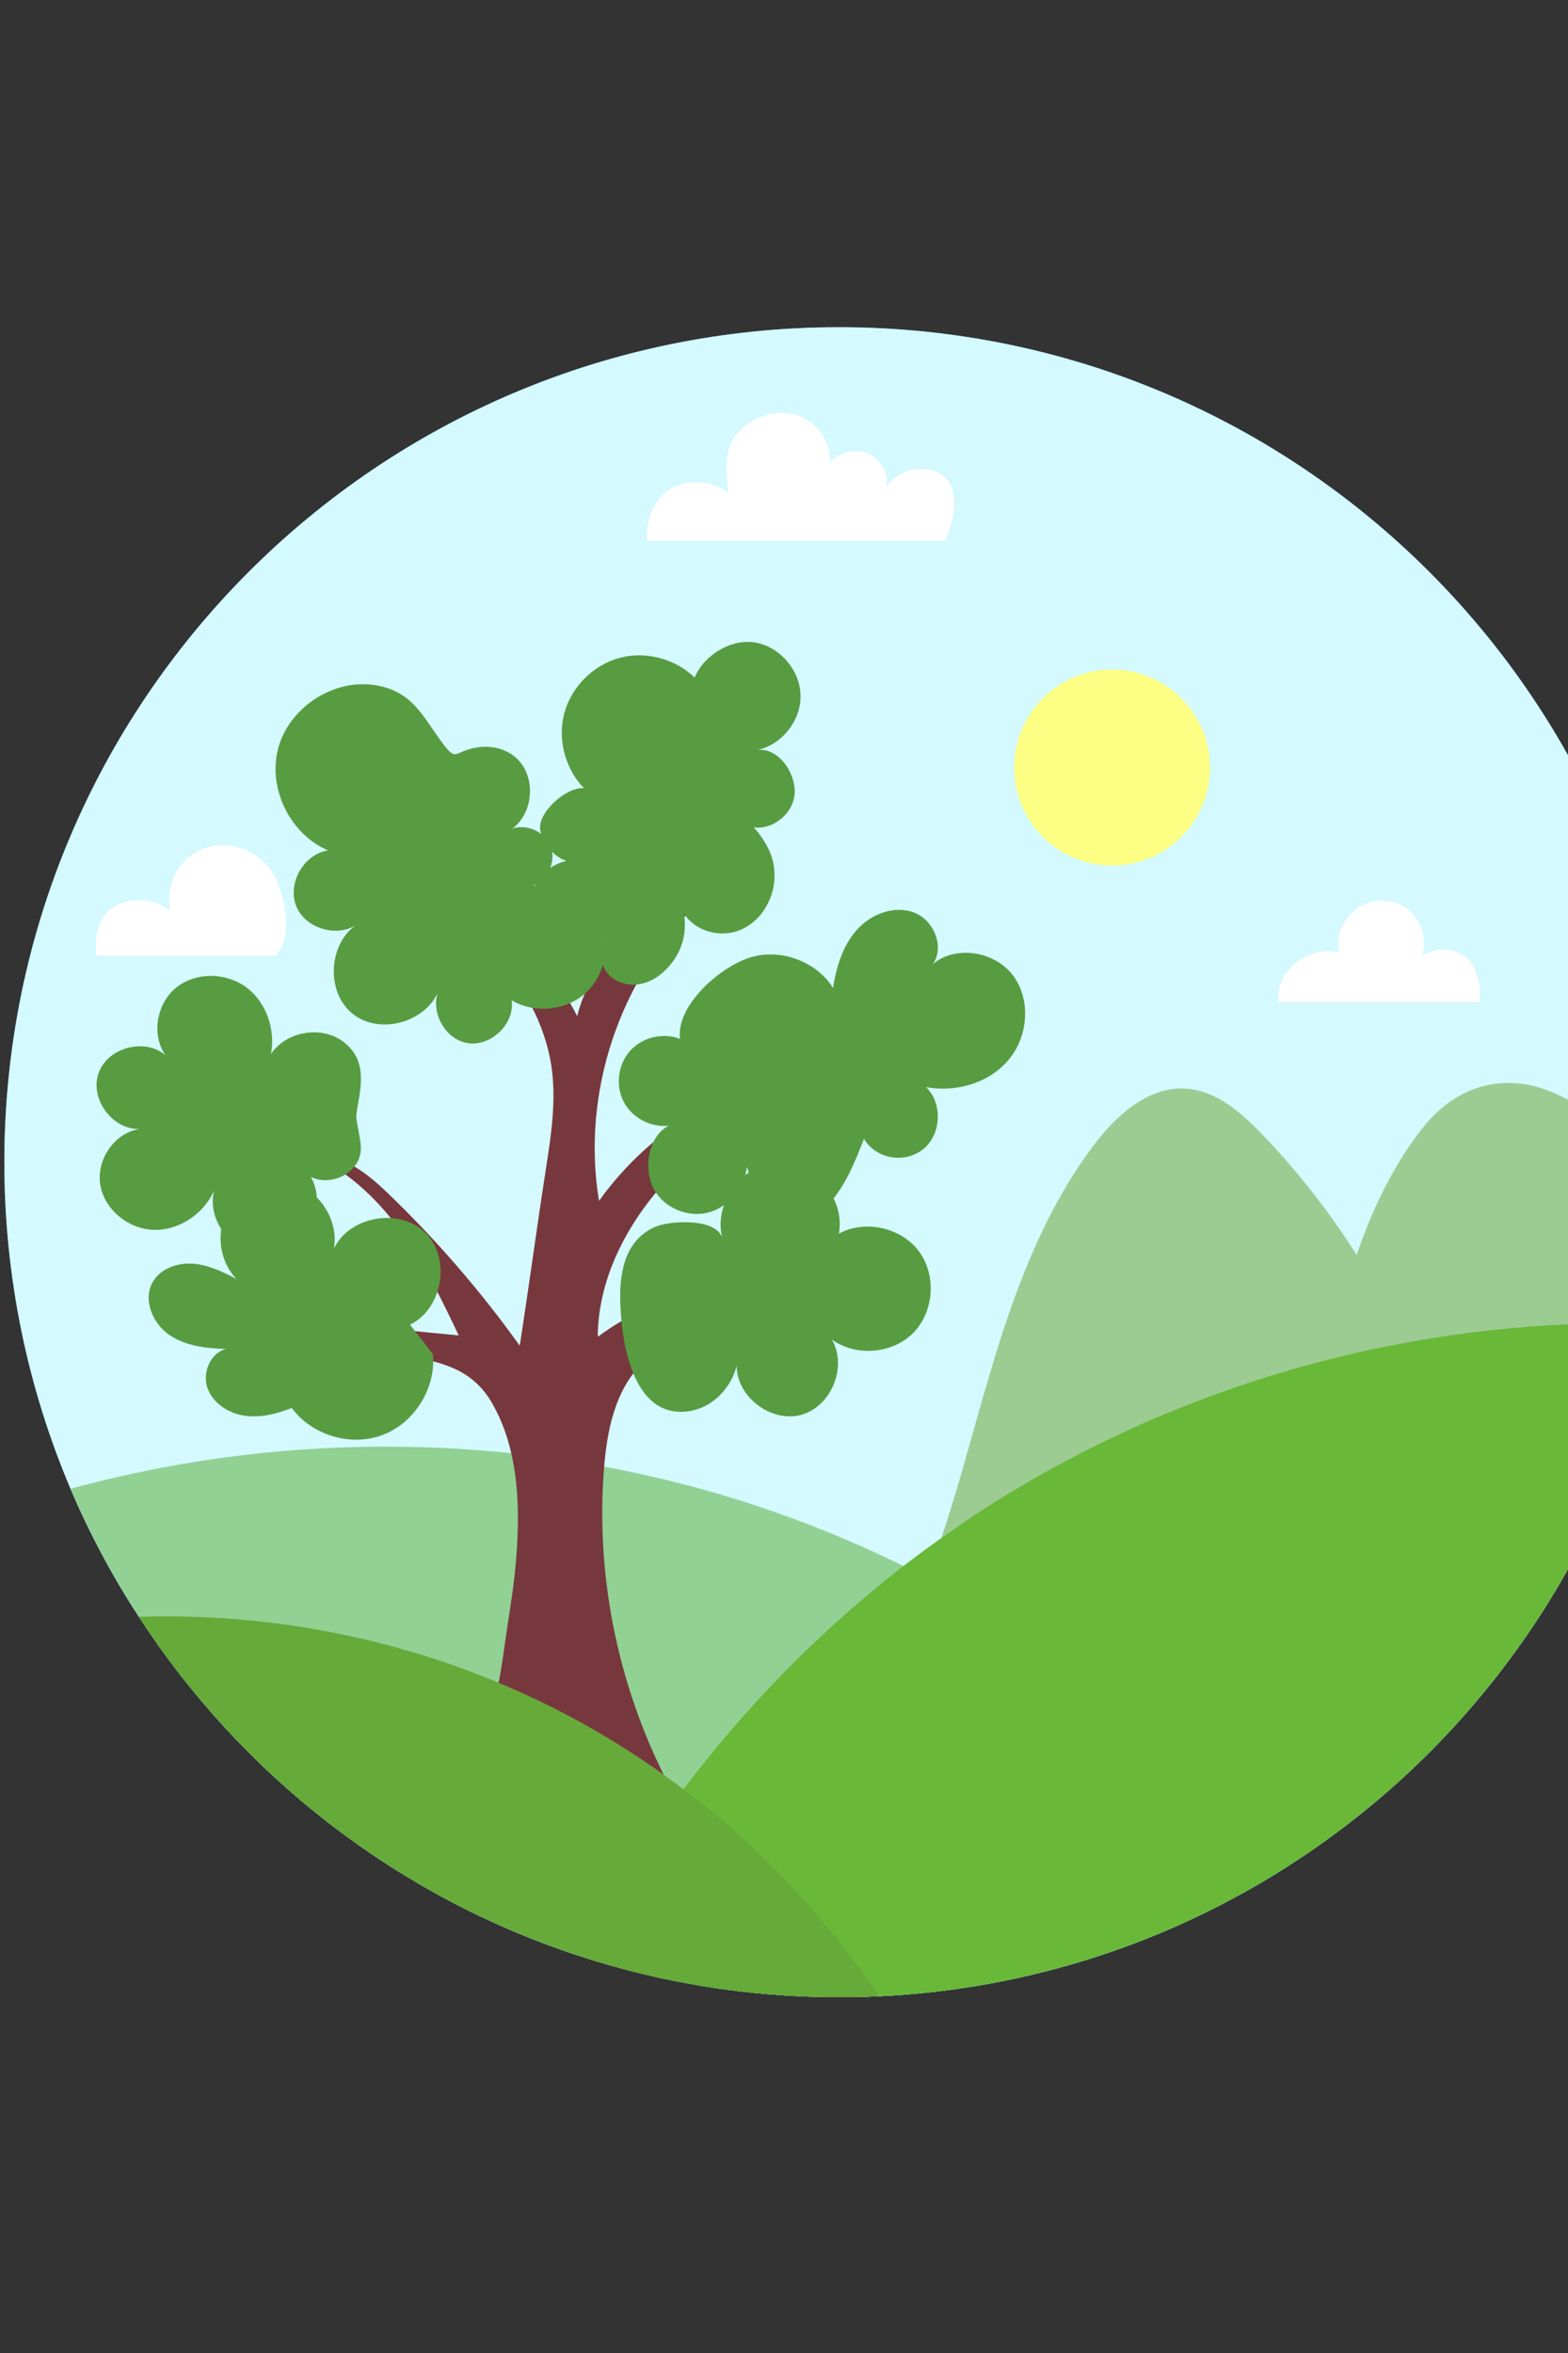 <svg xmlns="http://www.w3.org/2000/svg" xmlns:xlink="http://www.w3.org/1999/xlink" version="1.1" x="0px" y="0px" viewBox="0 0 100 150" style="enable-background:new 0 0 100 150;" xml:space="preserve">
<rect x="0" y="0" width="100" height="150" fill="#333333" stroke="none"/>
<g id="BACKGROUND">
	<rect style="fill:none;" width="100" height="150"/>
</g>
<g id="OBJECTS" transform="translate(-370, 0)">
	
	
	
	
	
	
	
	
	<g>
		<path style="fill:#39B8FF;" d="M476.738,74.09c0,0.77-0.02,1.53-0.05,2.29c-0.11,2.73-0.44,5.41-0.95,8.02    c-0.09,0.45-0.18,0.89-0.28,1.33c-3.1,13.9-11.63,25.75-23.26,33.2c-7.61,4.88-16.55,7.88-26.15,8.33    c-0.84,0.04-1.69,0.06-2.54,0.06c-5.79,0-11.37-0.93-16.59-2.64c-11.64-3.81-21.51-11.53-28.06-21.61    c-1.68-2.57-3.14-5.3-4.36-8.16c-2.71-6.39-4.22-13.43-4.22-20.82c0-29.4,23.83-53.23,53.23-53.23    C452.908,20.86,476.738,44.69,476.738,74.09z"/>
		<path style="fill:#D4F9FF;" d="M476.738,74.09c0,0.77-0.02,1.53-0.05,2.29c-0.11,2.73-0.44,5.41-0.95,8.02    c-0.09,0.45-0.18,0.89-0.28,1.33c-3.1,13.9-11.63,25.75-23.26,33.2c-7.61,4.88-16.55,7.88-26.15,8.33    c-0.84,0.04-1.69,0.06-2.54,0.06c-5.79,0-11.37-0.93-16.59-2.64c-11.64-3.81-21.51-11.53-28.06-21.61    c-1.68-2.57-3.14-5.3-4.36-8.16c-2.71-6.39-4.22-13.43-4.22-20.82c0-29.4,23.83-53.23,53.23-53.23    C452.908,20.86,476.738,44.69,476.738,74.09z"/>
		<path style="fill:#91D194;" d="M452.198,118.93c-7.61,4.88-16.55,7.88-26.15,8.33c-0.84,0.04-1.69,0.06-2.54,0.06    c-5.79,0-11.37-0.93-16.59-2.64c-11.64-3.81-21.51-11.53-28.06-21.61c-1.68-2.57-3.14-5.3-4.36-8.16c14.18-3.88,29.51-3.57,43.5,1    c3.29,1.08,6.51,2.39,9.62,3.92c0.51,0.24,1.02,0.5,1.52,0.76c0.51,0.26,1.02,0.54,1.53,0.82    C438.828,105.87,446.178,111.84,452.198,118.93z"/>
		<g>
			<path style="fill:#9CCC92;" d="M461.175,89.381c-2.339-6.341-5.999-12.191-10.68-17.067c-1.344-1.4-2.941-2.798-4.878-2.916     c-2.406-0.146-4.445,1.721-5.894,3.648c-3.203,4.26-5.064,9.368-6.582,14.478c-1.518,5.109-2.747,10.33-4.886,15.212     c5.452-3.027,10.871-5.836,16.648-8.184C450.135,92.424,455.606,90.32,461.175,89.381z"/>
			<path style="fill:#9CCC92;" d="M476.688,76.38c-0.11,2.73-0.44,5.41-0.95,8.02c-0.09,0.45-0.18,0.89-0.28,1.33     c-7.21,1.91-14.4,3.92-21.61,5.78c0.16-0.04,0.3-0.19,0.41-0.42c0.52-1.03,0.58-3.63,0.67-4.47c0.01-0.06,0.01-0.11,0.02-0.15     c0.32-2.09,0.84-4.31,1.58-6.47c0.41-1.24,0.9-2.46,1.46-3.62c0.8-1.68,1.74-3.23,2.81-4.56c2.42-2.98,5.77-3.54,9.01-1.81     C472.458,71.43,474.768,73.73,476.688,76.38z"/>
		</g>
		<path style="fill:#69B838;" d="M475.738,84.4c-0.09,0.45-0.18,0.89-0.28,1.33c-3.1,13.9-11.63,25.75-23.26,33.2    c-7.61,4.88-16.55,7.88-26.15,8.33c-0.84,0.04-1.69,0.06-2.54,0.06c-5.79,0-11.37-0.93-16.59-2.64c1.91-3.71,4.15-7.27,6.67-10.61    c4.02-5.34,8.75-10.14,14.03-14.24c0.8-0.61,1.61-1.21,2.43-1.79c1.49-1.06,3.01-2.07,4.58-3.01c6.3-3.79,13.17-6.62,20.3-8.41    c1.54-0.39,3.1-0.73,4.67-1.01h0.01C464.918,84.62,470.328,84.21,475.738,84.4z"/>
		<path style="fill:#77383D;" d="M408.121,85.22c0.025-3.942,2.093-7.649,4.854-10.462c2.761-2.813,6.186-4.866,9.57-6.887    c-5.736,0.966-10.953,3.954-14.343,8.681c-1.14-6.846,1.302-14.189,6.315-18.989c-3.712,0.738-6.799,3.54-7.706,7.214    c-2.354-4.594-6.655-8.151-11.609-9.601c2.197,1.684,4.409,3.382,6.245,5.453c1.837,2.071,3.295,4.564,3.713,7.3    c0.334,2.187-0.006,4.413-0.346,6.599c-0.592,3.808-1.075,7.449-1.667,11.257c-2.503-3.492-5.327-6.754-8.424-9.732    c-1.267-1.218-2.804-2.469-4.554-2.302c2.265,1.086,4.109,2.915,5.56,4.966c1.411,1.995,2.48,4.206,3.526,6.415    c-3.445-0.334-6.891-0.668-10.336-1.002c1.792,0.835,3.663,1.484,5.581,1.962c2.689,0.67,5.287,0.656,6.839,3.283    c1.842,3.119,1.859,7.099,1.526,10.597c-0.163,1.708-0.479,3.412-0.71,5.101c-0.145,1.063-0.673,5.189-1.923,5.602    c-1.032,0.34-1.573,2.322-0.813,3.098c0.653,0.667,1.711,0.643,2.644,0.616c4.181-0.118,8.385,0.654,12.251,2.249    c-4.357-6.774-6.425-14.992-5.794-23.021c0.188-2.387,0.685-4.915,2.36-6.626c1.414-1.443,3.439-2.072,5.375-2.649    c1.889-0.563,3.777-1.125,5.666-1.688C417.124,81.181,412.158,82.237,408.121,85.22z"/>
		<path style="fill:#66AA39;" d="M426.048,127.26c-0.84,0.04-1.69,0.06-2.54,0.06c-5.79,0-11.37-0.93-16.59-2.64    c-11.64-3.81-21.51-11.53-28.06-21.61c9.45-0.31,18.99,1.86,27.35,6.28c2.58,1.36,5.05,2.94,7.38,4.72    C418.438,117.73,422.668,122.21,426.048,127.26z"/>
		<circle style="fill:#FDFF84;" cx="440.923" cy="48.931" r="6.245"/>
		<path style="fill:#579C41;" d="M397.607,86.319c0.212,2.159-1.161,4.377-3.188,5.151c-2.027,0.774-4.528,0.035-5.81-1.715    c-0.961,0.377-2.001,0.642-3.022,0.49c-1.021-0.151-2.018-0.792-2.357-1.767c-0.339-0.975,0.185-2.233,1.186-2.485    c-1.274-0.036-2.611-0.186-3.653-0.919c-1.043-0.733-1.653-2.22-1.03-3.331c0.486-0.867,1.573-1.255,2.564-1.184    c0.991,0.071,1.913,0.517,2.793,0.977c-1.168-1.183-1.364-3.203-0.445-4.588c0.918-1.386,2.854-1.992,4.399-1.378    c1.545,0.614,2.536,2.384,2.252,4.022c1.003-2.083,4.213-2.628,5.847-0.992c1.634,1.635,1.087,4.845-0.997,5.846"/>
		<path style="fill:#579C41;" d="M391.902,66.415c-1.394-1.062-3.658-0.679-4.625,0.783c0.309-1.569-0.292-3.314-1.579-4.264    c-1.287-0.949-3.215-0.979-4.46,0.025c-1.245,1.004-1.601,2.993-0.689,4.306c-1.318-1.128-3.7-0.482-4.267,1.158    c-0.568,1.639,0.904,3.62,2.638,3.549c-1.599,0.218-2.78,1.943-2.527,3.537c0.253,1.594,1.79,2.841,3.404,2.893    s3.169-1.006,3.846-2.471c-0.5,2.121,1.596,4.408,3.753,4.094c2.157-0.313,3.515-3.102,2.432-4.993    c1.007,0.483,2.351,0.077,2.922-0.883c0.411-0.69,0.251-1.295,0.122-2.02c-0.173-0.967-0.207-0.821-0.031-1.787    C393.104,68.881,393.266,67.454,391.902,66.415z"/>
		<path style="fill:#579C41;" d="M393.785,43.661c-2.619-0.343-5.349,1.478-6.039,4.028c-0.69,2.549,0.749,5.499,3.183,6.524    c-1.567,0.228-2.637,2.129-2.021,3.587c0.616,1.458,2.725,2.015,3.981,1.05c-1.95,1.163-2.165,4.373-0.389,5.786    c1.776,1.413,4.856,0.481,5.55-1.68c-0.706,1.354,0.236,3.268,1.74,3.534c1.504,0.266,3.045-1.21,2.845-2.724    c1.457,0.876,3.481,0.67,4.731-0.482c1.25-1.152,1.621-3.152,0.868-4.676c-0.754-1.524-2.569-2.442-4.243-2.147    c0.943-0.353,1.484-1.528,1.138-2.474c-0.346-0.946-1.516-1.496-2.465-1.157c1.353-0.99,1.532-3.228,0.353-4.42    c-0.693-0.701-1.732-0.921-2.68-0.747c-1.34,0.246-1.226,0.878-2.029-0.174C396.962,45.722,396.344,43.996,393.785,43.661z"/>
		<path style="fill:#579C41;" d="M407.245,50.246c-1.21-1.235-1.704-3.128-1.25-4.797c0.453-1.669,1.836-3.052,3.505-3.505    c1.669-0.453,3.562,0.04,4.797,1.25c0.617-1.466,2.383-2.526,3.944-2.219c1.561,0.308,2.801,1.803,2.815,3.393    c0.014,1.591-1.199,3.107-2.754,3.442c1.295-0.157,2.389,1.358,2.381,2.663c-0.008,1.305-1.319,2.444-2.613,2.27    c0.892,1.008,1.426,2.074,1.312,3.415c-0.114,1.341-0.954,2.639-2.203,3.141c-1.249,0.502-2.851,0.075-3.56-1.07    c0.193,1.249-0.094,2.348-0.905,3.318c-0.485,0.58-1.141,1.042-1.884,1.182c-0.743,0.14-1.572-0.08-2.066-0.653    c-0.493-0.573-0.565-1.504-0.081-2.085c-0.923,0.824-2.556,0.651-3.581-0.042c-1.025-0.692-1.489-2.113-1.069-3.277    c0.419-1.164,1.682-1.962,2.914-1.842c-1.029,0.466-2.305-0.799-2.493-1.912C404.264,51.806,406.121,50.143,407.245,50.246z"/>
		<path style="fill:#579C41;" d="M413.367,66.226c-1.079-0.419-2.403-0.104-3.178,0.757c-0.775,0.861-0.949,2.21-0.419,3.24    c0.53,1.03,1.73,1.671,2.881,1.54c-1.247,0.632-1.607,2.528-1.061,3.815c0.546,1.287,2.083,2.04,3.45,1.749    c1.367-0.291,2.447-1.552,2.594-2.942c0.268,0.786,0.559,1.655,1.058,2.319c0.499,0.664,1.267,1.182,2.098,1.167    c0.849-0.015,1.597-0.572,2.155-1.211c1.014-1.16,1.595-2.627,2.156-4.062c0.764,1.289,2.585,1.599,3.761,0.67    c1.175-0.929,1.275-2.923,0.198-3.965c1.901,0.354,4.011-0.256,5.259-1.734c1.248-1.478,1.453-3.816,0.299-5.369    c-1.154-1.552-3.645-1.977-5.13-0.738c0.787-1.097,0.06-2.817-1.203-3.292c-1.264-0.475-2.746,0.103-3.643,1.111    c-0.897,1.008-1.304,2.362-1.513,3.696c-1.107-1.754-3.491-2.579-5.446-1.885C415.728,61.789,413.119,64.166,413.367,66.226z"/>
		<path style="fill:#579C41;" d="M413.92,89.965c1.479-0.207,2.713-1.451,3.057-2.905c0.009,1.994,2.203,3.658,4.126,3.13    c1.923-0.528,2.958-3.079,1.947-4.798c1.533,1.114,3.87,0.921,5.199-0.43c1.329-1.35,1.484-3.691,0.346-5.205    c-1.138-1.514-3.43-2.015-5.097-1.114c0.432-2.251-1.617-4.628-3.907-4.532c-2.29,0.096-4.133,2.636-3.514,4.843    c-0.377-1.344-3.37-1.133-4.251-0.76c-1.879,0.794-2.299,2.733-2.271,4.602C409.595,85.436,410.297,90.473,413.92,89.965z"/>
		<path style="fill:#FFFFFF;" d="M464.346,63.878h-12.819c-0.064-1.002,0.302-1.812,1.066-2.463    c0.764-0.651,1.842-0.916,2.821-0.693c-0.271-1.078,0.295-2.271,1.224-2.882c0.929-0.611,2.243-0.565,3.126,0.111    c0.883,0.676,1.272,1.932,0.925,2.988c0.788-0.527,1.891-0.534,2.686-0.018C464.171,61.435,464.505,62.943,464.346,63.878z"/>
		<path style="fill:#FFFFFF;" d="M430.243,34.477h-18.974c-0.091-1.282,0.438-2.774,1.575-3.373c1.137-0.6,2.623-0.462,3.63,0.337    c-0.219-1.34-0.316-2.835,0.585-3.851s2.383-1.526,3.685-1.144c1.303,0.382,2.303,1.709,2.182,3.061    c0.521-0.69,1.631-0.933,2.429-0.599c0.797,0.334,1.311,1.242,1.185,2.097c0.792-1.123,2.381-1.455,3.544-0.724    C431.247,31.012,430.911,33.277,430.243,34.477z"/>
		<path style="fill:#FFFFFF;" d="M387.573,60.931h-11.415c-0.158-1.24,0.089-2.542,1.179-3.155c1.089-0.613,2.546-0.497,3.524,0.281    c-0.321-1.635,0.493-3.295,2.037-3.922c1.543-0.627,3.491-0.017,4.4,1.379C388.207,56.91,388.77,59.772,387.573,60.931z"/>
	</g>
	
	
	
</g>

</svg>